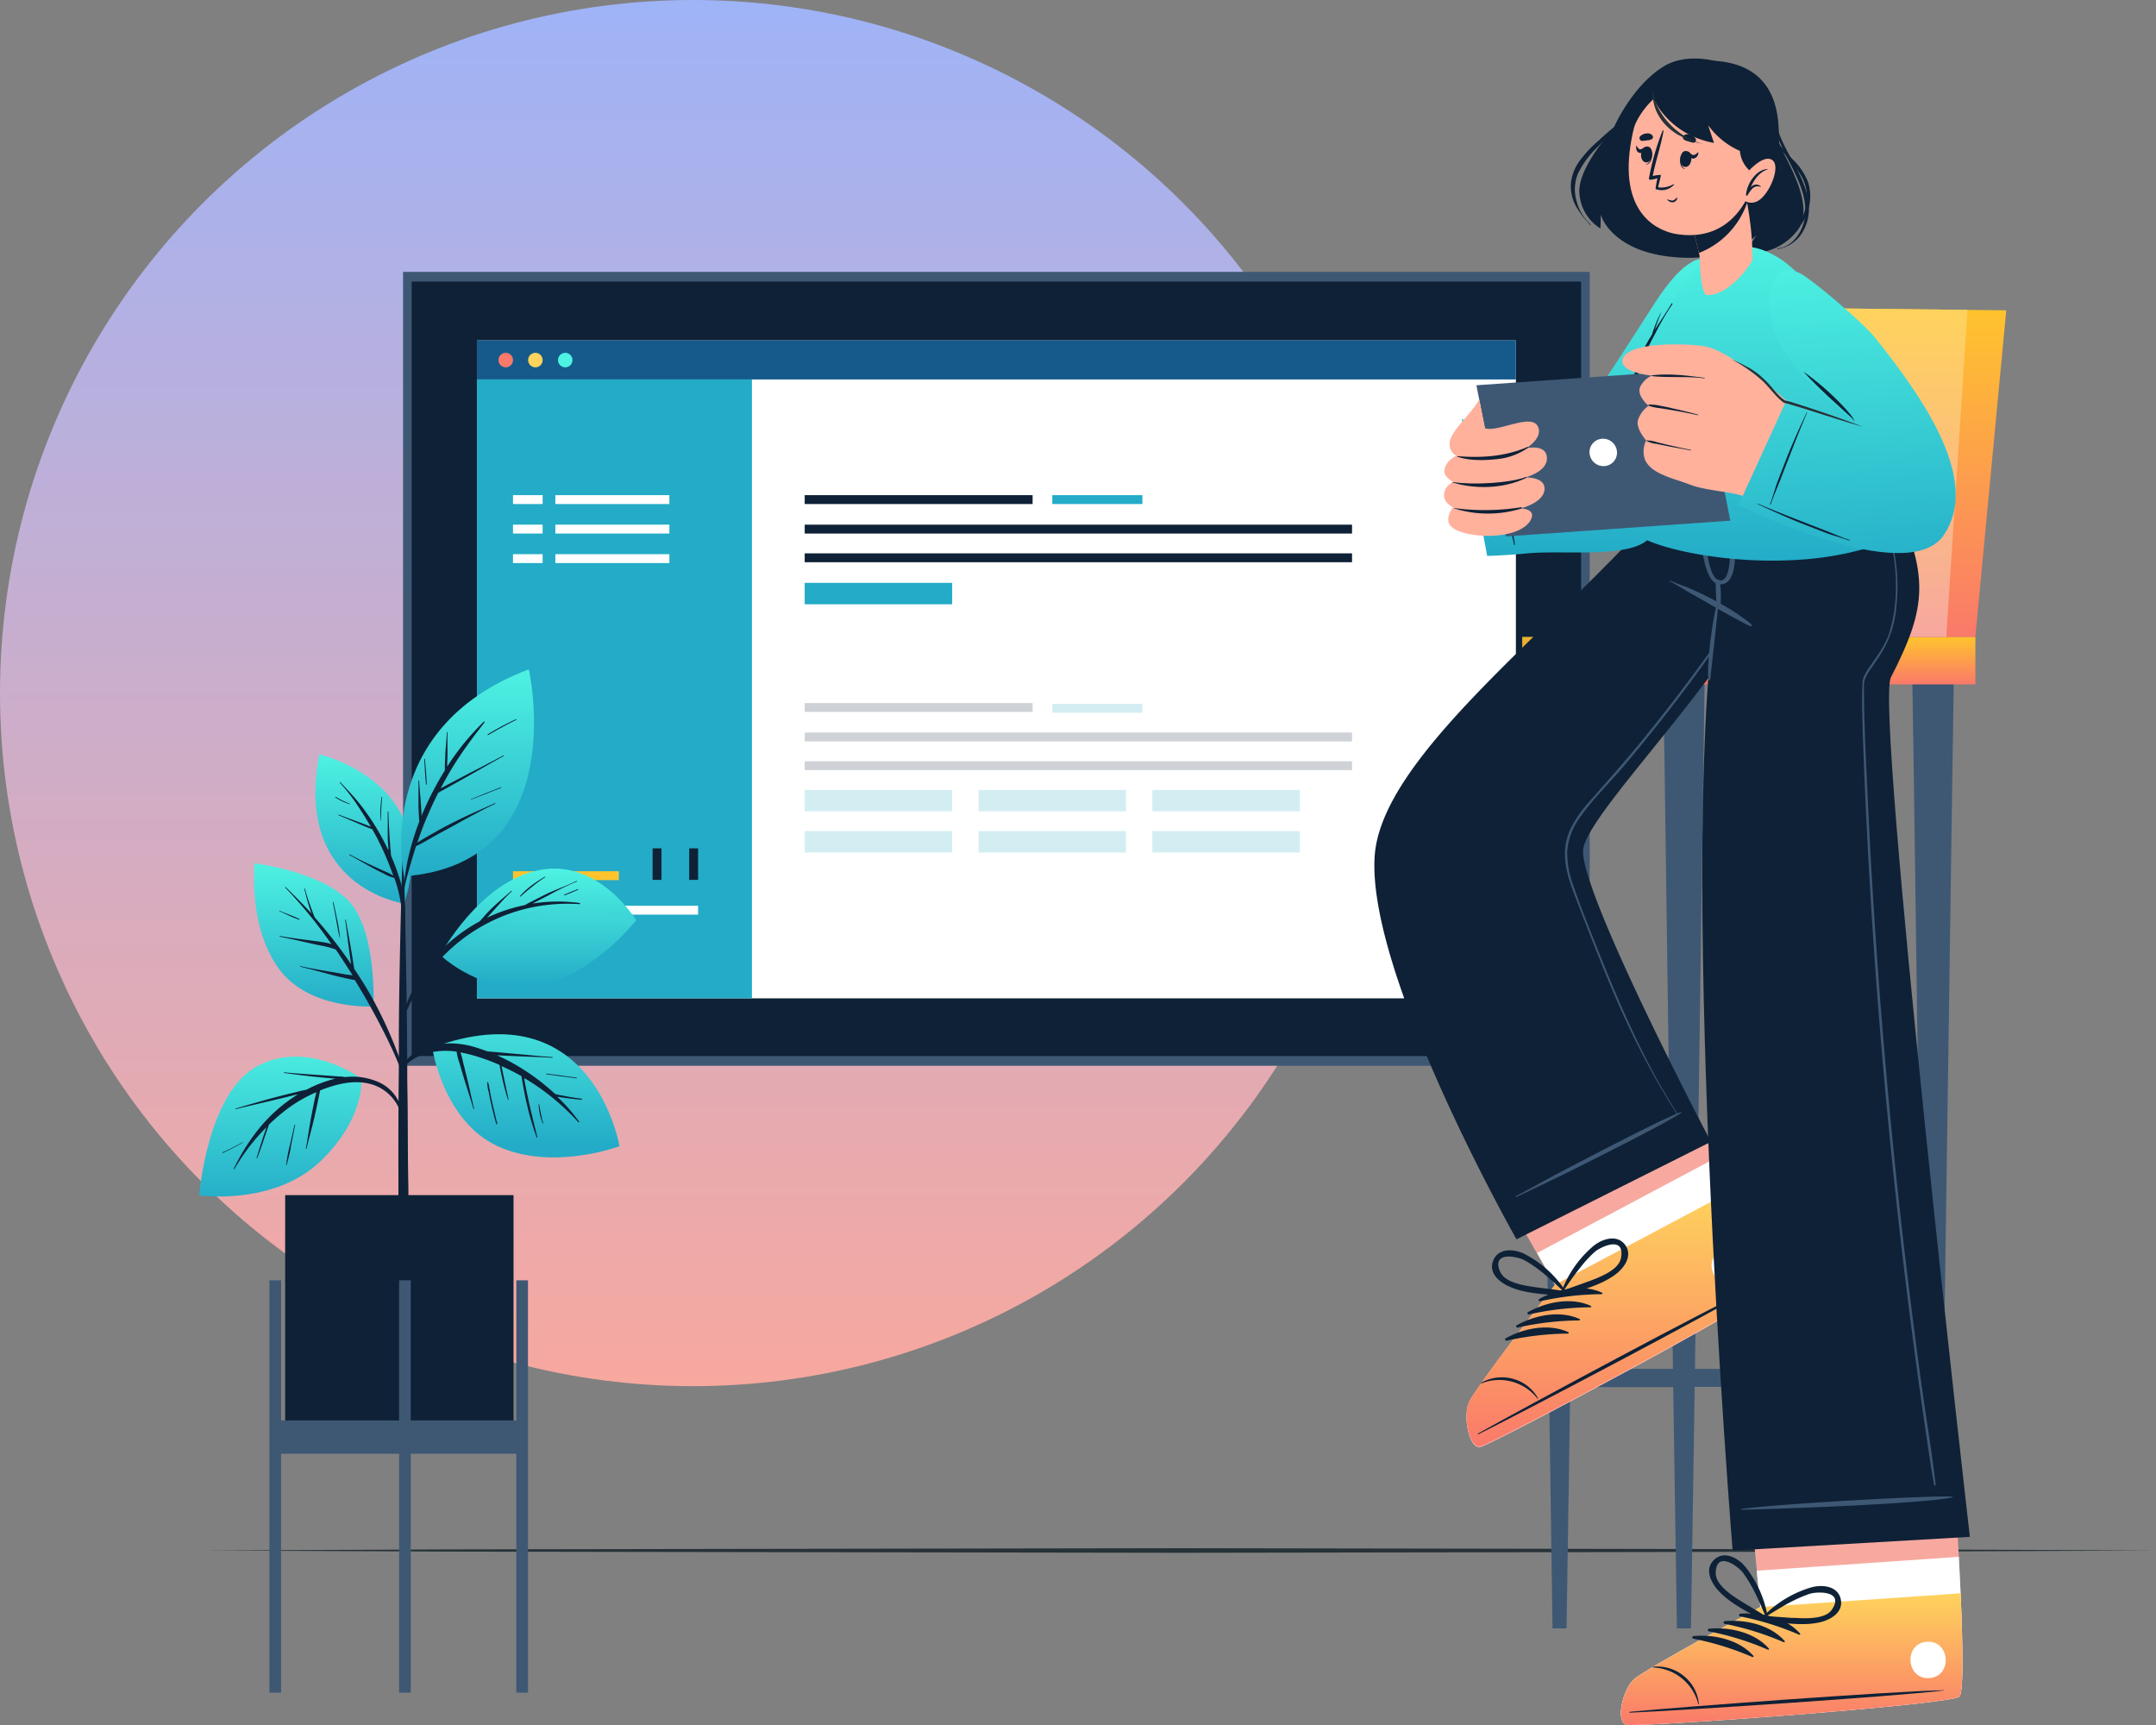 <svg xmlns="http://www.w3.org/2000/svg" xmlns:xlink="http://www.w3.org/1999/xlink" width="700" height="560" viewBox="0 0 700 560">
  <rect x="0" y="0" width="700" height="560" fill="#808080" stroke="none"/>
  <defs>
    <linearGradient id="linear-gradient" x1="0.5" x2="0.5" y2="1" gradientUnits="objectBoundingBox">
      <stop offset="0" stop-color="#9fb3f7"/>
      <stop offset="1" stop-color="#f7a89f"/>
    </linearGradient>
    <linearGradient id="linear-gradient-2" x1="0.5" x2="0.5" y2="1" gradientUnits="objectBoundingBox">
      <stop offset="0" stop-color="#ffc42d"/>
      <stop offset="1" stop-color="#fa796a"/>
    </linearGradient>
    <linearGradient id="linear-gradient-4" x1="0.5" x2="0.5" y2="1" gradientUnits="objectBoundingBox">
      <stop offset="0" stop-color="#ffd35c"/>
      <stop offset="1" stop-color="#f7a89f"/>
    </linearGradient>
    <linearGradient id="linear-gradient-5" x1="0.5" x2="0.5" y2="1" gradientUnits="objectBoundingBox">
      <stop offset="0" stop-color="#ffd35c"/>
      <stop offset="1" stop-color="#fa796a"/>
    </linearGradient>
    <linearGradient id="linear-gradient-7" x1="0.5" x2="0.5" y2="1" gradientUnits="objectBoundingBox">
      <stop offset="0" stop-color="#4ef2e2"/>
      <stop offset="1" stop-color="#23abc7"/>
    </linearGradient>
  </defs>
  <g id="Group_10248" data-name="Group 10248" transform="translate(-918 -3578.313)">
    <circle id="Ellipse_839" data-name="Ellipse 839" cx="225" cy="225" r="225" transform="translate(918 3578.313)" fill="url(#linear-gradient)"/>
    <g id="To_do_list-cuate" data-name="To do list-cuate" transform="translate(982.676 3597.313)">
      <g id="freepik--Device--inject-4" transform="translate(66.187 69.263)">
        <rect id="Rectangle_4454" data-name="Rectangle 4454" width="385.281" height="257.722" transform="translate(0)" fill="#3e5874"/>
        <rect id="Rectangle_4455" data-name="Rectangle 4455" width="379.679" height="251.437" transform="translate(2.801 3.142)" fill="#0e2136"/>
        <path id="Path_22802" data-name="Path 22802" d="M0,0H337.336V213.592H0Z" transform="translate(23.973 22.244)" fill="#fff"/>
        <rect id="Rectangle_4458" data-name="Rectangle 4458" width="337.336" height="12.677" transform="translate(23.973 22.244)" fill="#165a8c"/>
        <path id="Path_21406" data-name="Path 21406" d="M182.379,74.124a2.352,2.352,0,1,1-.689-1.675A2.364,2.364,0,0,1,182.379,74.124Z" transform="translate(-146.686 -45.479)" fill="#fa796a"/>
        <path id="Path_21407" data-name="Path 21407" d="M189.989,74.124a2.352,2.352,0,1,1-.689-1.675A2.364,2.364,0,0,1,189.989,74.124Z" transform="translate(-144.675 -45.479)" fill="#ffd35c"/>
        <path id="Path_21408" data-name="Path 21408" d="M197.658,74.124a2.351,2.351,0,1,1-.689-1.675,2.364,2.364,0,0,1,.689,1.675Z" transform="translate(-142.647 -45.479)" fill="#4ef2e2"/>
        <rect id="Rectangle_4459" data-name="Rectangle 4459" width="9.493" height="2.884" transform="translate(45.526 66.98)" fill="#fff"/>
        <rect id="Rectangle_4460" data-name="Rectangle 4460" width="210.383" height="2.884" transform="translate(66.215 66.98)" fill="#fff"/>
        <rect id="Rectangle_4462" data-name="Rectangle 4462" width="9.493" height="2.884" transform="translate(45.526 80.621)" fill="#fff"/>
        <rect id="Rectangle_4466" data-name="Rectangle 4466" width="47.879" height="6.951" transform="translate(130.403 100.958)" fill="#23abc7"/>
        <rect id="Rectangle_4579" data-name="Rectangle 4579" width="47.879" height="6.951" transform="translate(130.403 168.179)" fill="#23abc7" opacity="0.2"/>
        <rect id="Rectangle_4584" data-name="Rectangle 4584" width="47.879" height="6.951" transform="translate(130.403 181.56)" fill="#23abc7" opacity="0.2"/>
        <rect id="Rectangle_4580" data-name="Rectangle 4580" width="47.879" height="6.951" transform="translate(186.844 168.179)" fill="#23abc7" opacity="0.2"/>
        <rect id="Rectangle_4583" data-name="Rectangle 4583" width="47.879" height="6.951" transform="translate(186.844 181.56)" fill="#23abc7" opacity="0.2"/>
        <rect id="Rectangle_4581" data-name="Rectangle 4581" width="47.879" height="6.951" transform="translate(243.285 168.179)" fill="#23abc7" opacity="0.2"/>
        <rect id="Rectangle_4582" data-name="Rectangle 4582" width="47.879" height="6.951" transform="translate(243.285 181.56)" fill="#23abc7" opacity="0.2"/>
        <rect id="Rectangle_4467" data-name="Rectangle 4467" width="73.995" height="2.884" transform="translate(130.403 72.481)" fill="#0e2136"/>
        <rect id="Rectangle_4585" data-name="Rectangle 4585" width="29.261" height="2.884" transform="translate(210.783 72.481)" fill="#23abc7"/>
        <rect id="Rectangle_4586" data-name="Rectangle 4586" width="29.261" height="2.884" transform="translate(210.783 140.238)" fill="#23abc7" opacity="0.2"/>
        <rect id="Rectangle_4578" data-name="Rectangle 4578" width="73.995" height="2.884" transform="translate(130.403 139.97)" fill="#0e2136" opacity="0.2"/>
        <rect id="Rectangle_4574" data-name="Rectangle 4574" width="177.706" height="2.884" transform="translate(130.403 82.063)" fill="#0e2136"/>
        <rect id="Rectangle_4577" data-name="Rectangle 4577" width="177.706" height="2.884" transform="translate(130.403 149.551)" fill="#0e2136" opacity="0.2"/>
        <rect id="Rectangle_4575" data-name="Rectangle 4575" width="177.706" height="2.884" transform="translate(130.403 91.376)" fill="#0e2136"/>
        <rect id="Rectangle_4576" data-name="Rectangle 4576" width="177.706" height="2.884" transform="translate(130.403 158.865)" fill="#0e2136" opacity="0.2"/>
        <rect id="Rectangle_4470" data-name="Rectangle 4470" width="9.493" height="2.884" transform="translate(45.526 94.269)" fill="#fff"/>
        <rect id="Rectangle_4472" data-name="Rectangle 4472" width="56.091" height="2.884" transform="translate(66.215 107.91)" fill="#fff"/>
        <rect id="Rectangle_4478" data-name="Rectangle 4478" width="9.493" height="2.884" transform="translate(45.526 121.55)" fill="#fff"/>
        <rect id="Rectangle_4479" data-name="Rectangle 4479" width="9.493" height="2.884" transform="translate(45.526 135.199)" fill="#fff"/>
        <rect id="Rectangle_4481" data-name="Rectangle 4481" width="9.493" height="2.884" transform="translate(45.526 162.488)" fill="#fff"/>
        <rect id="Rectangle_4482" data-name="Rectangle 4482" width="9.493" height="2.884" transform="translate(45.526 174.873)" fill="#fff"/>
        <path id="Path_21409" data-name="Path 21409" d="M201.9,105.158a.524.524,0,0,1-.366.9.557.557,0,0,1-.382-.15l-2.352-2.377-.042-.05a.216.216,0,0,1,0-.066v-.05h0v-.108h0V103.2h0v-.067h0a.624.624,0,0,1,0-.075h0a.158.158,0,0,1,.05-.058l2.352-2.377a.54.54,0,0,1,.748,0,.524.524,0,0,1,0,.748l-1.978,1.995Z" transform="translate(-152.618 -51.81)" fill="#ffc727"/>
        <path id="Path_21410" data-name="Path 21410" d="M205.09,105.384l2.045-4.871a.457.457,0,0,1,.607-.241.449.449,0,0,1,.241.59l-2.053,4.879a.457.457,0,0,1-.424.274.4.4,0,0,1-.166,0,.449.449,0,0,1-.249-.632Z" transform="translate(-153.678 -51.77)" fill="#ffc727"/>
        <path id="Path_21411" data-name="Path 21411" d="M212.763,103.412h0l-.058.066-2.361,2.377a.54.54,0,0,1-.748,0,.524.524,0,0,1,0-.748l1.97-1.995-1.978-1.995a.524.524,0,0,1,0-.748.54.54,0,0,1,.748,0l2.352,2.377.058.058h0a.736.736,0,0,1,.042.075h0a.383.383,0,0,0,0,.075h0v.058h0v.066h0c0,.025,0,.05,0,.075h0Z" transform="translate(-154.42 -51.768)" fill="#ffc727"/>
        <rect id="Rectangle_4564" data-name="Rectangle 4564" width="89.293" height="200.915" transform="translate(23.973 34.92)" fill="#23abc7"/>
        <rect id="Rectangle_4475" data-name="Rectangle 4475" width="37.023" height="2.884" transform="translate(49.449 72.481)" fill="#fff"/>
        <rect id="Rectangle_4568" data-name="Rectangle 4568" width="9.622" height="2.884" transform="translate(35.692 72.481)" fill="#fff"/>
        <rect id="Rectangle_4565" data-name="Rectangle 4565" width="37.023" height="2.884" transform="translate(49.449 82.059)" fill="#fff"/>
        <rect id="Rectangle_4569" data-name="Rectangle 4569" width="9.622" height="2.884" transform="translate(35.692 82.059)" fill="#fff"/>
        <rect id="Rectangle_4566" data-name="Rectangle 4566" width="37.023" height="2.884" transform="translate(49.449 91.645)" fill="#fff"/>
        <rect id="Rectangle_4570" data-name="Rectangle 4570" width="9.622" height="2.884" transform="translate(35.692 91.645)" fill="#fff"/>
        <rect id="Rectangle_4567" data-name="Rectangle 4567" width="58.498" height="2.884" transform="translate(37.289 205.778)" fill="#fff"/>
        <rect id="Rectangle_4571" data-name="Rectangle 4571" width="10.229" height="2.884" transform="translate(92.902 197.375) rotate(-90)" fill="#0e2136"/>
        <rect id="Rectangle_4572" data-name="Rectangle 4572" width="10.229" height="2.884" transform="translate(81.02 197.375) rotate(-90)" fill="#0e2136"/>
        <rect id="Rectangle_4573" data-name="Rectangle 4573" width="34.368" height="2.884" transform="translate(35.692 194.573)" fill="#ffc42d"/>
      </g>
      <g id="freepik--Floor--inject-2" transform="translate(2.065 483.603)">
        <path id="Path_19810" data-name="Path 19810" d="M36.71,410.153l79.154-.356,79.154-.134,158.322-.253,158.307.253,79.169.134,79.154.356-79.154.356-79.169.134L353.34,410.9l-158.322-.253-79.154-.134Z" transform="translate(-36.71 -409.41)" fill="#263238"/>
      </g>
      <g id="freepik--Chair--inject-2" transform="translate(429.551 80.584)">
        <rect id="Rectangle_4192" data-name="Rectangle 4192" width="80.889" height="5.941" transform="translate(52.505 344.796)" fill="#c7c7c7"/>
        <path id="Path_19932" data-name="Path 19932" d="M369.046,219.05l-.416,28.146-2.748,196.37-.089,5.941-1.2,78.319h-4.575l-1.2-78.319-.089-5.941L356.006,247.2l-.446-28.146Z" transform="translate(-309.798 -98.771)" fill="#3e5874"/>
        <path id="Path_19934" data-name="Path 19934" d="M423.511,219.05l-.431,28.146-4.025,280.631h-4.59l-1.2-78.319-.089-5.941L410.456,247.2l-.446-28.146Z" transform="translate(-283.374 -98.771)" fill="#3e5874"/>
        <rect id="Rectangle_4193" data-name="Rectangle 4193" width="79.404" height="5.941" transform="translate(12.12 344.796)" fill="#3e5874"/>
        <path id="Path_19936" data-name="Path 19936" d="M341.842,219.05l-.431,28.146-2.733,196.37-.089,5.941-1.2,78.319h-4.56L328.786,247.2l-.416-28.146Z" transform="translate(-322.993 -98.771)" fill="#3e5874"/>
        <path id="Path_19937" data-name="Path 19937" d="M328.37,219.05h13.472l-.431,28.146H328.786Z" transform="translate(-322.993 -98.771)" fill="#a6a6a6"/>
        <path id="Path_19938" data-name="Path 19938" d="M395.306,219.05l-.416,28.146-2.748,196.37-.089,5.941-1.2,78.319h-4.575l-1.2-78.319-.089-5.941L382.266,247.2l-.446-28.146Z" transform="translate(-297.054 -98.771)" fill="#c7c7c7"/>
        <path id="Path_19939" data-name="Path 19939" d="M381.82,219.05h13.486l-.416,28.146H382.266Z" transform="translate(-297.054 -98.771)" fill="#a6a6a6"/>
        <rect id="Rectangle_4194" data-name="Rectangle 4194" width="147.133" height="15.417" transform="translate(0 107.179)" fill="url(#linear-gradient-2)"/>
        <rect id="Rectangle_4195" data-name="Rectangle 4195" width="116.417" height="15.417" transform="translate(0.015 107.179)" fill="#263238" opacity="0.1"/>
        <path id="Path_19940" data-name="Path 19940" d="M464.56,139.229l-10.041,106.02H369.471l-.862-13.026L360.5,138.07l91.464,1.025Z" transform="translate(-307.401 -138.07)" fill="url(#linear-gradient-2)"/>
        <path id="Path_19941" data-name="Path 19941" d="M451.964,139.095l-6.892,106.154h-75.6l-.862-13.026L360.5,138.07Z" transform="translate(-307.401 -138.07)" fill="url(#linear-gradient-4)"/>
      </g>
      <g id="freepik--Character--inject-2" transform="translate(381.548)">
        <path id="Path_19942" data-name="Path 19942" d="M318.273,432.439c3.684-.624,92.8-48.272,95.059-52.238.862-1.485-5.317-14.853-13.249-30.85-1.723-3.446-3.505-7-5.347-10.59-11.882-23.349-25.072-47.841-25.072-47.841L310,322.631,336.735,369.6l5.852,10.323s-25.948,33.508-27.953,38.113S314.6,433.062,318.273,432.439Z" transform="translate(-283.905 18.354)" fill="#f7a9a0"/>
        <path id="Path_19943" data-name="Path 19943" d="M317.02,416.807c3.684-.624,92.8-48.272,95.059-52.238,1.04-1.842-8.3-21.21-18.6-41.44l-58,30.835,5.852,10.323S315.386,397.8,313.381,402.4,313.351,417.431,317.02,416.807Z" transform="translate(-282.651 33.81)" fill="#fff"/>
        <path id="Path_19944" data-name="Path 19944" d="M317.036,413.347c3.684-.624,92.8-48.272,95.059-52.238.861-1.485-5.317-14.853-13.249-30.85l-57.555,30.567s-25.948,33.508-27.953,38.113S313.367,413.971,317.036,413.347Z" transform="translate(-282.667 37.236)" fill="url(#linear-gradient-5)"/>
        <path id="Path_19951" data-name="Path 19951" d="M369.208,343.239c6.714-3.565,12.269,6.877,5.54,10.4S362.479,346.774,369.208,343.239Z" transform="translate(-256.653 43.716)" fill="#fff"/>
        <g id="Group_10166" data-name="Group 10166" transform="translate(33.551 383.063)">
          <path id="Path_19945" data-name="Path 19945" d="M315.213,398.957c14.749-8.347,74.992-40.667,90.2-47.8.119,0,.163,0,0,.089-14.422,8.6-74.933,40.415-90.113,47.96C314.991,399.358,314.9,399.135,315.213,398.957Z" transform="translate(-315.019 -335.682)" fill="#0e2136"/>
          <path id="Path_19946" data-name="Path 19946" d="M315.787,372.862a13.591,13.591,0,0,1,10.887-1.129,13.1,13.1,0,0,1,7.6,6.194c0,.089-.119.178-.178.089a15.714,15.714,0,0,0-18.21-4.961C315.772,373.1,315.668,372.936,315.787,372.862Z" transform="translate(-314.671 -326.015)" fill="#0e2136"/>
          <path id="Path_19947" data-name="Path 19947" d="M328.621,355.06c5.941-3.283,13.991-4.872,20.319-1.975.253.119.089.46-.134.475a94.563,94.563,0,0,0-19.9,2.287.418.418,0,0,1-.282-.787Z" transform="translate(-308.552 -335.483)" fill="#0e2136"/>
          <path id="Path_19948" data-name="Path 19948" d="M326.161,357.942c5.941-3.283,13.991-4.887,20.319-1.975.253.1.089.46-.134.46a93.571,93.571,0,0,0-19.9,2.3.418.418,0,1,1-.282-.787Z" transform="translate(-309.747 -334.088)" fill="#0e2136"/>
          <path id="Path_19949" data-name="Path 19949" d="M323.7,360.81c5.941-3.282,13.991-4.872,20.319-1.975.253.119.089.46-.134.46a93.572,93.572,0,0,0-19.9,2.3.418.418,0,1,1-.282-.787Z" transform="translate(-310.94 -332.693)" fill="#0e2136"/>
          <path id="Path_19950" data-name="Path 19950" d="M321.223,363.68c5.941-3.282,13.991-4.872,20.319-1.975.253.119.089.46-.134.475a93.574,93.574,0,0,0-19.9,2.3.431.431,0,0,1-.282-.8Z" transform="translate(-312.117 -331.3)" fill="#0e2136"/>
          <path id="Path_19952" data-name="Path 19952" d="M323.738,355.084c5.451,2.436,11.763,2.421,17.6,3.089a.817.817,0,0,0,.817-1.054.16.16,0,0,0,.089-.267,35.469,35.469,0,0,0-13.605-12.387c-3.253-1.6-8.377-2.02-10.07,2.109S320.56,353.658,323.738,355.084Zm-2.971-4.812c-2.881-6.817,5.659-4.961,8.006-3.684a37.918,37.918,0,0,1,4.352,2.867c2.9,2.139,5.436,4.649,8.11,7.055-2.852-.505-5.718-.758-8.57-1.159-3.372-.475-10.278-1.322-11.853-5.08Z" transform="translate(-313.504 -339.487)" fill="#0e2136"/>
          <path id="Path_19953" data-name="Path 19953" d="M354.107,342.924c-2.555-3.654-7.427-2.109-10.293.178a35.646,35.646,0,0,0-10.531,15.091.178.178,0,0,0,.149.238.847.847,0,0,0,1.04.861c5.54-1.946,11.7-3.342,16.472-6.921C353.736,350.276,356.513,346.384,354.107,342.924Zm-11.882,11.7c-2.7,1.025-5.436,1.9-8.11,2.971a101.519,101.519,0,0,1,6.357-8.674,39,39,0,0,1,3.594-3.758c2.02-1.768,9.937-5.466,8.63,1.827-.668,4.07-7.219,6.416-10.427,7.634Z" transform="translate(-306.161 -340.74)" fill="#0e2136"/>
        </g>
        <path id="Path_19954" data-name="Path 19954" d="M360.189,292.105C361.6,309.5,401.7,385.679,401.7,385.679L338.578,417.33S289.9,331.525,292.534,292.908c2.243-32.766,58.966-74.057,93.856-114.368h47.024c-14.853,45.7-69.274,96.158-73.076,111.56a6.877,6.877,0,0,0-.089,2.139Z" transform="translate(-292.431 -34.003)" fill="#0e2136"/>
        <path id="Path_19955" data-name="Path 19955" d="M323.459,339.691c10.4-5.54,7.293-4.085,17.69-9.506,5.095-2.659,30.642-16.041,35.8-17.734a.119.119,0,0,1,.1.208c-4.456,3.179-30.226,16.026-35.35,18.581-10.5,5.228-7.545,3.624-18.091,8.734a.163.163,0,1,1-.149-.282Z" transform="translate(-277.431 29.597)" fill="#3e5874"/>
        <path id="Path_19956" data-name="Path 19956" d="M407.608,183.335a558.313,558.313,0,0,1-50.5,71.858c-4.575,5.5-9.3,10.843-14.036,16.2-4.01,4.456-8.065,9.55-8.823,15.759-.861,6.921,2.154,13.65,4.575,19.947,2.674,6.951,5.377,13.887,8.2,20.794,3.06,7.426,6.253,14.853,9.818,22q2.718,5.525,5.7,10.917,1.485,2.688,3.075,5.347c.52.891,4.2,6.966,4.738,7.857.178.282.624.624.178-.119-1.01-1.664-5.124-8.555-6.075-10.249-3.743-6.684-7.085-13.561-10.249-20.542s-6.179-14.229-9.045-21.433-5.793-14.274-8.243-21.477a30.627,30.627,0,0,1-2.079-11.57,20.8,20.8,0,0,1,3.906-10.575c4.04-5.941,9.446-11.11,14.11-16.591q14.482-17.066,27.522-35.291a487.216,487.216,0,0,0,27.448-42.687C407.86,183.32,407.682,183.231,407.608,183.335Z" transform="translate(-272.21 -31.373)" fill="#3e5874"/>
        <path id="Path_19957" data-name="Path 19957" d="M348.115,483.436c3.609.921,104.4-6.4,108.07-9.1,1.4-1.025,1.188-15.759.431-33.568q-.245-5.77-.579-11.882c-1.381-26.171-3.461-53.9-3.461-53.9l-67.432,4.708,5.317,53.768,1.159,11.808s-37.34,20.052-41.039,23.468S344.506,482.456,348.115,483.436Z" transform="translate(-266.276 57.485)" fill="#f7a9a0"/>
        <path id="Path_19958" data-name="Path 19958" d="M348.12,465.815c3.609.921,104.4-6.4,108.07-9.1,1.693-1.248,1.04-22.755-.149-45.42l-65.635,4.515,1.159,11.808s-37.34,20.051-41.039,23.468S344.511,464.835,348.12,465.815Z" transform="translate(-266.282 75.106)" fill="#fff"/>
        <path id="Path_19959" data-name="Path 19959" d="M348.115,461.942c3.609.921,104.4-6.4,108.07-9.1,1.4-1.025,1.188-15.759.431-33.568l-65,4.456s-37.34,20.051-41.039,23.468S344.506,460.962,348.115,461.942Z" transform="translate(-266.276 78.978)" fill="url(#linear-gradient-5)"/>
        <path id="Path_19966" data-name="Path 19966" d="M414.935,429.866c7.59-.535,8.422,11.258.817,11.793S407.331,430.386,414.935,429.866Z" transform="translate(-235.558 84.112)" fill="#fff"/>
        <g id="Group_10167" data-name="Group 10167" transform="translate(82.737 485.929)">
          <path id="Path_19960" data-name="Path 19960" d="M348.395,447.461c16.858-1.634,85.048-6.669,101.847-7.011.134,0,.134.089,0,.1-16.68,1.99-84.9,6.476-101.832,7.189C348.053,447.758,348.038,447.49,348.395,447.461Z" transform="translate(-348.135 -396.673)" fill="#0e2136"/>
          <path id="Path_19961" data-name="Path 19961" d="M353.407,435.342a13.59,13.59,0,0,1,10.4,3.387,13.16,13.16,0,0,1,4.456,8.748c0,.1-.178.119-.193,0a15.759,15.759,0,0,0-14.63-11.882.127.127,0,1,1-.03-.253Z" transform="translate(-345.631 -399.184)" fill="#0e2136"/>
          <path id="Path_19962" data-name="Path 19962" d="M372.654,423.764c6.758-.579,14.764,1.233,19.309,6.461.178.193-.1.446-.312.356a93.294,93.294,0,0,0-19.116-5.941.442.442,0,0,1,.119-.876Z" transform="translate(-336.48 -404.82)" fill="#0e2136"/>
          <path id="Path_19963" data-name="Path 19963" d="M369.223,425.384c6.758-.579,14.779,1.233,19.383,6.461.178.208-.119.46-.327.371a94.423,94.423,0,0,0-19.1-5.941.446.446,0,1,1,.045-.891Z" transform="translate(-338.128 -404.034)" fill="#0e2136"/>
          <path id="Path_19964" data-name="Path 19964" d="M365.824,427.034c6.758-.579,14.764,1.233,19.309,6.461.178.193-.1.446-.312.356a93.288,93.288,0,0,0-19.116-5.941.442.442,0,0,1,.119-.876Z" transform="translate(-339.794 -403.234)" fill="#0e2136"/>
          <path id="Path_19965" data-name="Path 19965" d="M362.393,428.645c6.758-.594,14.779,1.233,19.383,6.446.178.208-.119.46-.327.371a94.256,94.256,0,0,0-19.116-5.941.439.439,0,0,1,.059-.876Z" transform="translate(-341.443 -402.454)" fill="#0e2136"/>
          <path id="Path_19967" data-name="Path 19967" d="M368.466,422.27c4,4.456,9.773,7.011,14.853,10a.847.847,0,0,0,1.188-.639.178.178,0,0,0,.193-.208,35.646,35.646,0,0,0-7.426-16.843c-2.332-2.792-6.847-5.258-10.055-2.169S366.193,419.686,368.466,422.27Zm-.713-5.57c.134-7.426,7.189-2.243,8.823-.119a39.724,39.724,0,0,1,2.792,4.382c1.782,3.134,3.089,6.476,4.545,9.743-2.391-1.6-4.9-2.971-7.426-4.53C373.62,424.379,367.678,420.785,367.753,416.7Z" transform="translate(-339.658 -410.976)" fill="#0e2136"/>
          <path id="Path_19968" data-name="Path 19968" d="M402.676,422.1c-.861-4.456-5.941-4.961-9.476-4.025a35.751,35.751,0,0,0-15.759,9.506.178.178,0,0,0,0,.282.832.832,0,0,0,.594,1.2c5.852.475,12.046,1.708,17.824.386C399.349,428.669,403.478,426.248,402.676,422.1ZM387.1,428.045c-2.881-.178-5.733-.475-8.63-.535,3.089-1.842,6.075-3.817,9.328-5.347a40.946,40.946,0,0,1,4.812-1.975c2.57-.787,11.3-.965,7.144,5.169-2.287,3.327-9.209,2.822-12.655,2.629Z" transform="translate(-333.959 -407.72)" fill="#0e2136"/>
        </g>
        <path id="Path_19969" data-name="Path 19969" d="M373.958,522.236l77.027-4.456S420.135,248.943,425.334,238.8c11.778-23.007,12.848-33.033-.119-60.288H366.561s3.312,28.7,3.089,29.929C355.035,289.268,373.958,522.236,373.958,522.236Z" transform="translate(-257.645 -37.861)" fill="#0e2136"/>
        <path id="Path_19970" data-name="Path 19970" d="M372.8,402.108c15.284-1.857,63.184-4.456,68.323-3.936a.119.119,0,1,1,0,.238c-5.005,1.188-30.2,2.971-68.323,4.01a.163.163,0,0,1,0-.312Z" transform="translate(-253.485 68.707)" fill="#3e5874"/>
        <path id="Path_19971" data-name="Path 19971" d="M364.683,180.959c.936,7.516,1.233,20.423,5.614,20.423s2.882-15.729,2.837-19.309c0-3.283,1.1-2.971,1.485.98.817,10.5.98,19.784-4.634,19.606s-6.313-16.472-6.342-20.2C363.539,180.484,364.386,178.6,364.683,180.959Z" transform="translate(-257.876 -31.956)" fill="#3e5874"/>
        <path id="Path_19972" data-name="Path 19972" d="M368.4,194.873a33,33,0,0,1,.208,7.976c-.074.208-.921.089-1.01-.089-.579-1.069-.4-6.253-.609-7.634a.717.717,0,0,1,1.411-.252Z" transform="translate(-256.251 -25.18)" fill="#3e5874"/>
        <path id="Path_19973" data-name="Path 19973" d="M367.79,201.409c-1.485,6.7-2.881,19.413-2.273,22.725a.276.276,0,0,0,.55,0c.431-3.565,2.287-20.794,2.48-22.517S368.206,199.538,367.79,201.409Z" transform="translate(-257.033 -22.522)" fill="#3e5874"/>
        <path id="Path_19974" data-name="Path 19974" d="M383.572,208.8a24.983,24.983,0,0,0-2.9-2.228c-1.01-.728-2.02-1.485-3.075-2.094-2.124-1.366-4.337-2.6-6.565-3.8s-4.456-2.213-6.684-3.223-4.872-1.842-7.233-2.9c-.148,0-.253.134-.119.208,2.258,1.114,4.352,2.54,6.55,3.773s4.456,2.51,6.595,3.743,4.293,2.466,6.461,3.654c1.129.624,2.272,1.233,3.416,1.827a27.43,27.43,0,0,0,3.238,1.619C383.587,209.5,383.765,209.027,383.572,208.8Z" transform="translate(-261.126 -25.078)" fill="#3e5874"/>
        <path id="Path_19975" data-name="Path 19975" d="M418.418,467.643q-2.2-15.952-4.159-31.934-3.921-31.949-6.847-64.031t-4.887-64.194q-.98-16.086-1.723-32.157c-.49-10.635-1.218-24.849-1.144-35.5,0-5.406,9.342-10.011,10.56-25.844a59.919,59.919,0,0,0-3.327-26.616,55.048,55.048,0,0,0-2.659-6.06c-.074-.134-.267,0-.193.119a58.788,58.788,0,0,1,5.941,27.849,47.633,47.633,0,0,1-2.287,14.259c-2.272,6.446-8.318,11.882-8.5,15.284-.253,5.05-.134,9.417,0,14.467s.371,10.5.579,15.759q.683,16.086,1.574,32.142,1.827,31.978,4.634,63.868t6.624,63.868q3.8,31.815,8.615,63.5c.371,2.436.772,4.842,1.248,7.248,0,.253.49.178.46-.089C421.715,488.853,419.874,478.263,418.418,467.643Z" transform="translate(-240.689 -36.53)" fill="#3e5874"/>
        <path id="Path_19976" data-name="Path 19976" d="M364.467,81.521C353.877,88.175,348.2,101.78,348.2,101.78s-11.526,12.417-10.947,20.675a14.482,14.482,0,0,0,6.832,11.57l.149-4.456s1.485,6.134,10.4,10.4,21.73,4.218,28.859,2.421a25.25,25.25,0,0,0,11.258-6.149l-3.8,5.689a18.923,18.923,0,0,0,16.62-6.669c7.516-8.392-4.768-25.666-5.406-28.919s2.584-25.25-21.032-26.735C381.073,79.679,371.76,76.931,364.467,81.521Z" transform="translate(-270.687 -78.856)" fill="#0e2136"/>
        <path id="Path_19977" data-name="Path 19977" d="M341.832,126.065a14.957,14.957,0,0,1-4.6-7.679,13.368,13.368,0,0,1,.49-8.912,30.033,30.033,0,0,1,6.446-8.644c2.555-2.7,5.317-5.213,7.828-7.961.134-.149-.089-.356-.253-.238a83.023,83.023,0,0,0-7.323,6.179,38.618,38.618,0,0,0-6.208,6.639,14.69,14.69,0,0,0-2.837,7.738,14.125,14.125,0,0,0,1.485,6.639,30.581,30.581,0,0,0,4.8,6.342C341.773,126.348,341.951,126.155,341.832,126.065Z" transform="translate(-271.594 -72.188)" fill="#0e2136"/>
        <path id="Path_19978" data-name="Path 19978" d="M392.142,122.287c-.936-8.585-6.966-15.269-9.758-23.2-1.485-4.292-2.406-8.912-4.738-12.833,0-.1-.253,0-.193.1,1.857,3.52,2.525,7.426,3.594,11.169a58.423,58.423,0,0,0,4.649,10.917c3.3,6.446,7.263,14.066,4.456,21.4-1.263,3.386-4.2,6.8-8.035,7.085-.149,0-.119.253,0,.223a11.452,11.452,0,0,0,7.679-4.872,14.616,14.616,0,0,0,2.347-10Z" transform="translate(-251.175 -75.287)" fill="#0e2136"/>
        <path id="Path_19979" data-name="Path 19979" d="M391.851,120.212a15.224,15.224,0,0,0,0-9.1,21.3,21.3,0,0,0-5.154-7.545c-2.421-2.54-5.02-5.005-6.149-8.422,0-.149-.253,0-.208.089,1.753,5.6,6.684,9.149,9.446,14.14,3.149,5.718,1.589,12.67-2.555,17.467a24.716,24.716,0,0,1-9.461,6.565c-.074,0,0,.119,0,.089C383.935,131.174,389.906,126.807,391.851,120.212Z" transform="translate(-251.032 -70.984)" fill="#0e2136"/>
        <path id="Path_19982" data-name="Path 19982" d="M313.07,174.512l8.258,44.559s5.6-.119,13.1-.832c10.932-1.025,30.3,1.34,37.888-3.546,15.551-10,23.2-61.834,24.495-71.31,1.485-11.244,0-18.67-3.7-20.378a5.807,5.807,0,0,0-5.228.639c-2.867,1.485-6.327,4.946-10.234,10.516-4.085,5.822-26.735,42.6-34.726,50.5C338.424,189.026,313.07,174.512,313.07,174.512Z" transform="translate(-284.706 -57.601)" fill="url(#linear-gradient-7)"/>
        <path id="Path_19983" data-name="Path 19983" d="M326.548,206.438c-1.025-6.61-6.194-33.538-7.709-39.286-.1-.4-.386-.431-.327,0,2.584,19.9,6.431,32.884,7.768,39.316a.134.134,0,1,0,.267-.03Z" transform="translate(-280.923 -48.654)" fill="#0e2136"/>
        <path id="Path_19985" data-name="Path 19985" d="M438.662,212.408a74.157,74.157,0,0,1-8.763,3.832l-1.485.49a100.912,100.912,0,0,1-25.814,4.916c-26.23,1.753-50.5-5.02-52.416-8.526L354.4,186.95l.223-1.485.564-3.55s-5.941-8.6-5.808-18.135a13.768,13.768,0,0,1,.475-3.045c.089-.446.223-.891.371-1.381,2.317-7.6,9.075-18.685,14.749-26.319a60.442,60.442,0,0,1,6.09-7.248c6.313-5.941,12.981-6.981,19.4-4.842h0a28.221,28.221,0,0,1,8.11,4.456,59.813,59.813,0,0,1,14.645,17.526c4.307,7.426,8.7,18.195,12.61,29.037.149.386.267.757.4,1.144C433.329,192.817,438.662,212.408,438.662,212.408Z" transform="translate(-264.794 -58.927)" fill="url(#linear-gradient-7)"/>
        <path id="Path_19986" data-name="Path 19986" d="M361.5,132.408c-1.753,2.971-3.684,5.733-5.51,8.6.743-2.035,1.485-4.07,2.272-6.075h0a41.113,41.113,0,0,0-3.134,7.575,55.964,55.964,0,0,0-3.654,6.758A27.226,27.226,0,0,0,349,158.177a22.932,22.932,0,0,0,1.292,9.12,58.031,58.031,0,0,0,4.59,9.654c.223.416.8,0,.609-.371-2.57-5.481-5.406-11.244-5.154-17.452s3.119-11.882,5.941-17.125a82.621,82.621,0,0,1,5.5-9.4C361.792,132.408,361.585,132.274,361.5,132.408Z" transform="translate(-264.997 -52.894)" fill="#0e2136"/>
        <path id="Path_19987" data-name="Path 19987" d="M381.782,131.5c-.342,1.485-7.62,11.764-14.719,11.526-2.317-.074-2.451-12.729-2.451-12.729l-.223-.936-3.119-13.056,15.239-10.1,2.213-1.337s.609,3.639,1.337,8.154a1.5,1.5,0,0,0,.1.654,2.485,2.485,0,0,1,.119.728c.119.668.238,1.366.342,2.05s.163,1.04.223,1.589.134,1.1.223,1.649a87.825,87.825,0,0,1,.713,11.808Z" transform="translate(-259.024 -66.231)" fill="#ffb19c"/>
        <path id="Path_19988" data-name="Path 19988" d="M380.059,113.024a26.928,26.928,0,0,1-15.67,16.338l-3.119-13.056,15.239-10.1,2.213-1.337S379.331,108.509,380.059,113.024Z" transform="translate(-259.024 -66.231)" fill="#0e2136"/>
        <path id="Path_19989" data-name="Path 19989" d="M348.6,106.334c-3.535,23.275,10.011,28.027,15.031,28.785,4.56.7,20.17,2.451,26.1-20.334S385.94,82.971,375.6,80.847,352.135,83.045,348.6,106.334Z" transform="translate(-265.454 -78.122)" fill="#ffb19c"/>
        <path id="Path_19990" data-name="Path 19990" d="M351.372,97.662a11.768,11.768,0,0,0,1.619-.208,2.689,2.689,0,0,0,1.6-.52.847.847,0,0,0,0-1.025,2.05,2.05,0,0,0-1.99-.654,3.148,3.148,0,0,0-2.005.921.906.906,0,0,0,.772,1.485Z" transform="translate(-264.305 -70.921)" fill="#0e2136"/>
        <path id="Path_19991" data-name="Path 19991" d="M363.039,98.118a14.424,14.424,0,0,1-1.56-.46,2.614,2.614,0,0,1-1.485-.772.832.832,0,0,1,.089-1.025,2.08,2.08,0,0,1,2.079-.312,2.971,2.971,0,0,1,1.812,1.233.876.876,0,0,1-.936,1.337Z" transform="translate(-259.709 -70.827)" fill="#0e2136"/>
        <path id="Path_19992" data-name="Path 19992" d="M359.514,100.08s.119.089.119.163c-.223,1.589-.208,3.446,1.188,4.129v.089C359.054,104.031,359.054,101.565,359.514,100.08Z" transform="translate(-260.001 -68.556)" fill="#0e2136"/>
        <path id="Path_19993" data-name="Path 19993" d="M361.095,99.06c2.584,0,2.243,5.243-.149,5.184S358.926,98.971,361.095,99.06Z" transform="translate(-259.977 -69.051)" fill="#0e2136"/>
        <path id="Path_19994" data-name="Path 19994" d="M361.284,99.3c.431.327.847.876,1.381.965s1.144-.416,1.589-.906h.074a1.848,1.848,0,0,1-1.56,2.065c-1.069.074-1.619-.847-1.8-1.857C360.928,99.436,361.106,99.168,361.284,99.3Z" transform="translate(-259.172 -68.951)" fill="#0e2136"/>
        <path id="Path_19995" data-name="Path 19995" d="M353.765,99.27a.131.131,0,0,0-.134.134c0,1.6-.356,3.446-1.842,3.891v.089C353.587,103.236,353.973,100.8,353.765,99.27Z" transform="translate(-263.624 -68.949)" fill="#0e2136"/>
        <path id="Path_19996" data-name="Path 19996" d="M352.946,98.1c-2.57-.342-3.06,4.812-.683,5.139S355.1,98.392,352.946,98.1Z" transform="translate(-264.142 -69.527)" fill="#0e2136"/>
        <path id="Path_19997" data-name="Path 19997" d="M352.358,98.415c-.431.238-.876.7-1.366.683s-.936-.624-1.233-1.188h-.089c-.119.98.1,2.035,1.025,2.317s1.485-.52,1.9-1.485C352.655,98.608,352.536,98.326,352.358,98.415Z" transform="translate(-264.667 -69.609)" fill="#0e2136"/>
        <path id="Path_19998" data-name="Path 19998" d="M359.532,109.287c-.386.371-.787.876-1.366.921a4.456,4.456,0,0,1-1.723-.446s-.089,0,0,.089a2.139,2.139,0,0,0,2.02.906,1.678,1.678,0,0,0,1.277-1.4A.145.145,0,0,0,359.532,109.287Z" transform="translate(-261.385 -64.098)" fill="#0e2136"/>
        <path id="Path_19999" data-name="Path 19999" d="M355.218,110.065s-.52,2.362-.609,3.49c0,.1.267.178.654.238h0a5.377,5.377,0,0,0,5.347-1.6c.089-.1,0-.223-.149-.163a8.11,8.11,0,0,1-5.005,1.025c0-.327,1.025-4.025.847-4.04a10.069,10.069,0,0,0-2.614.371c.936-4.946,2.644-9.714,3.505-14.66a.163.163,0,0,0-.3-.089,80.593,80.593,0,0,0-4.456,15.625C352.366,110.956,354.758,110.288,355.218,110.065Z" transform="translate(-263.309 -71.233)" fill="#0e2136"/>
        <path id="Path_20000" data-name="Path 20000" d="M389.064,116.607a9.758,9.758,0,0,1-5.436-7.946,25.25,25.25,0,0,1-10.323-8.362c.149.49,1.292,4.01,1.916,5.778-14.972-2.837-19.576-14.318-19.576-14.318a25.977,25.977,0,0,0-6.565,9.491s-.089-9.194,4.664-15.343a14.853,14.853,0,0,1,13.694-6.075,21.165,21.165,0,0,1,20.72,6.476C397.872,96.882,389.064,116.607,389.064,116.607Z" transform="translate(-264.939 -78.667)" fill="#0e2136"/>
        <path id="Path_20001" data-name="Path 20001" d="M361.914,100.255a27.521,27.521,0,0,0,7.679,2.852h0a23.482,23.482,0,0,1-10.976-6.743,22.428,22.428,0,0,1-3.223-4.456,15.61,15.61,0,0,1-1.975-5.718.119.119,0,0,0-.238,0,18.685,18.685,0,0,0,1.173,5.941,16.443,16.443,0,0,0,3.327,4.961,18.669,18.669,0,0,0,4.233,3.223" transform="translate(-262.95 -75.355)" fill="#263238"/>
        <path id="Path_20002" data-name="Path 20002" d="M373.978,106.1s5.614-7.011,8.823-4.961-1.337,12.432-5.332,13.635a4,4,0,0,1-5.2-2.48Z" transform="translate(-253.685 -68.223)" fill="#ffb19c"/>
        <path id="Path_20003" data-name="Path 20003" d="M380.742,103v.1c-2.807.936-4.456,3.386-5.6,5.941a2.2,2.2,0,0,1,3.327-.386s0,.163-.089.149a2.436,2.436,0,0,0-2.748.668,11.887,11.887,0,0,0-1.485,2.094c-.149.238-.579,0-.46-.193h0C373.939,107.827,376.969,103.119,380.742,103Z" transform="translate(-253.008 -67.139)" fill="#0e2136"/>
        <path id="Path_22803" data-name="Path 22803" d="M79.11,49.6H6.08L0,0H73.03Z" transform="matrix(0.998, -0.07, 0.07, 0.998, 33.129, 106.068)" fill="#3e5874"/>
        <path id="Path_22804" data-name="Path 22804" d="M8.911,4.444A4.353,4.353,0,0,1,4.547,8.9,4.546,4.546,0,0,1,0,4.443,4.353,4.353,0,0,1,4.365,0,4.546,4.546,0,0,1,8.911,4.444Z" transform="matrix(0.998, -0.07, 0.07, 0.998, 69.558, 123.742)" fill="#fff"/>
        <g id="Group_10164" data-name="Group 10164" transform="matrix(0.998, -0.07, 0.07, 0.998, 20.505, 111.654)">
          <path id="Path_22096" data-name="Path 22096" d="M13.582,0C10.832,4.25,4.036,9.217,3.1,12.865a4.307,4.307,0,0,0,1.784,4.83S.945,19.059.649,22.5c-.159,1.773,2.534,3.58,2.534,3.58S.081,27.31,0,30.389c-.068,2.455,2.648,3.9,2.648,3.9s-2.443,2.557-1.7,5.08c1.5,5.114,22.4,7.887,26.65.614,1.978-3.409-3.159-3.8-3.159-3.8s7.535-1.216,8.205-5.512-6.035-4.4-6.035-4.4,7.3-1.25,7.546-5.773c.273-4.705-6.467-3.671-6.467-3.671s5.069-2.534,4.466-6.046c-.977-5.8-12.9.364-17.354-1.33Z" transform="translate(0 0)" fill="#ffb19c"/>
          <path id="Path_22097" data-name="Path 22097" d="M.057,0a.057.057,0,1,0,0,.114A36.651,36.651,0,0,0,21.764,1.671c.227-.057.227-.455,0-.432A75.191,75.191,0,0,1,.057,0Z" transform="translate(2.957 34.572)" fill="#0e2136"/>
          <path id="Path_22098" data-name="Path 22098" d="M.073.007c-.08,0-.114.114,0,.148C6.949,2.78,16.1,3.427,23.859.382c.261-.1.4-.466.08-.364C18.6,1.643,6.733,1.473.073.007Z" transform="translate(3.009 26.11)" fill="#0e2136"/>
          <path id="Path_22099" data-name="Path 22099" d="M23.106.008C15.549,2.634,7.911,2.577.081,1.395c-.1,0-.114.136,0,.17C3.763,3.19,8.832,3.418,12.8,3.27a21.047,21.047,0,0,0,10.433-3C23.322.2,23.265-.048,23.106.008Z" transform="translate(5.08 16.425)" fill="#0e2136"/>
        </g>
        <g id="Group_10165" data-name="Group 10165" transform="matrix(0.998, -0.07, 0.07, 0.998, 78.711, 72.603)">
          <g id="Group_10161" data-name="Group 10161" transform="translate(0 0)">
            <path id="Path_15055" data-name="Path 15055" d="M18.223,41.426,0,74.881S52.781,105.83,65.816,89.317,63.159,45.6,47.986,23.712C44.36,18.48,28.973,3.548,25.424,1.406c-9.64-5.842-13.012,7.621-9.32,20.076S41.148,51.465,40.194,51.226,18.223,41.426,18.223,41.426Z" transform="translate(34.272 0)" fill="url(#linear-gradient-7)"/>
            <path id="Path_15056" data-name="Path 15056" d="M13.92.063c-2.6,4.66-5.137,9.353-7.455,14.172-1.137,2.4-2.273,4.807-3.409,7.251S1.134,26.463.009,28.873a.117.117,0,1,0,.216.091C1.214,26.5,2.5,24.145,3.635,21.736s2.273-4.83,3.409-7.228C9.317,9.7,11.59,4.893,14.045.142,14.192.017,13.988-.062,13.92.063Z" transform="translate(44.578 46.458)" fill="#0e2136"/>
            <path id="Path_22805" data-name="Path 22805" d="M13.92.063c-2.6,4.66-5.137,9.353-7.455,14.172-1.137,2.4-2.273,4.807-3.409,7.251S1.134,26.463.009,28.873a.117.117,0,1,0,.216.091C1.214,26.5,2.5,24.145,3.635,21.736s2.273-4.83,3.409-7.228C9.317,9.7,11.59,4.893,14.045.142,14.192.017,13.988-.062,13.92.063Z" transform="translate(40.485 88.929) rotate(-90)" fill="#0e2136"/>
            <path id="Path_15058" data-name="Path 15058" d="M5.33,0c-1.136,3.739-2,7.523-2.83,11.365L1.364,17.047.784,19.9A14.105,14.105,0,0,1,0,22.684a10.229,10.229,0,0,0,1.318-2.637c.33-.921.636-1.852.9-2.784.557-1.875,1.011-3.773,1.421-5.682A85.9,85.9,0,0,0,5.33,0Z" transform="matrix(0.574, -0.819, 0.819, 0.574, 55.305, 37.525)" fill="#0e2136"/>
            <path id="Path_22100" data-name="Path 22100" d="M.071,4.077C-.941,8.123,9.242,9.76,9.242,9.76A7.694,7.694,0,0,0,5.208,13.1C3.719,15.9,7.48,19.454,7.48,19.454a9.433,9.433,0,0,0-3.694,4.194C2.65,26.466,5.9,30.591,5.9,30.591a8.342,8.342,0,0,0-.932,5.739c1.25,5.194,9.206,7.239,13.888,9.478,5.012,2.4,13.308,3.284,17.047,4.978L52.178,20.92S36.427,4.237,27.437,1.6C22.448.213,1.559-2.1.071,4.077Z" transform="translate(0 21.282)" fill="#ffb19c"/>
            <path id="Path_22101" data-name="Path 22101" d="M.126.035c5.682-.25,11.365.864,16.9,2,.114,0,.08.216,0,.182C11.558,1.081,5.66,1.274.148.308A.137.137,0,0,1,.126.036Z" transform="translate(9.185 30.916)" fill="#0e2136"/>
            <path id="Path_22102" data-name="Path 22102" d="M.242,0a14.447,14.447,0,0,1,3.8.7c1.33.341,2.648.7,3.966,1.137,2.637.784,5.25,1.614,7.842,2.523.114,0,.08.227,0,.193-2.625-.773-5.262-1.5-7.955-2.148Q5.9,1.912,3.9,1.458A17.455,17.455,0,0,1,.173.412.207.207,0,0,1,.242,0Z" transform="translate(7.433 40.358)" fill="#0e2136"/>
            <path id="Path_22103" data-name="Path 22103" d="M.023,0A9.923,9.923,0,0,1,3.432.818l3.58,1.136c2.4.727,4.785,1.455,7.205,2.091.125,0,.08.227,0,.193C11.751,3.6,9.285,2.989,6.83,2.33l-3.6-1A9.752,9.752,0,0,1,.034.136S-.034,0,.023,0Z" transform="translate(5.935 51.908)" fill="#0e2136"/>
            <path id="Path_22104" data-name="Path 22104" d="M38.883,28.37c-3.853-2.273-7.774-4.364-11.694-6.478l-5.932-3.068-2.989-1.511a29.865,29.865,0,0,0-3.137-1.387l.2.114c-2.637-2.557-3.3-5.122-6-8.37A20.534,20.534,0,0,0,4.546,3.046,31.624,31.624,0,0,0,0,0,28.07,28.07,0,0,1,3.725,2.916,43.155,43.155,0,0,1,8.2,7.49c2.563,2.825,4.011,6.538,6.58,9.129l.057.057.136.057c.909.33,1.966.886,2.955,1.341l3,1.455,5.966,2.989C30.86,24.484,34.849,26.472,38.883,28.37Z" transform="matrix(0.996, -0.087, 0.087, 0.996, 35.123, 27.517)" fill="#263238"/>
          </g>
        </g>
      </g>
      <g id="freepik--Plant--inject-2" transform="translate(0 198.293)">
        <path id="Path_20038" data-name="Path 20038" d="M89.548,284.345S53.589,279.31,62,235.91C62,235.91,102.173,244.955,89.548,284.345Z" transform="translate(-22.992 -208.298)" fill="url(#linear-gradient-7)"/>
        <path id="Path_20040" data-name="Path 20040" d="M85.293,272.348q-1.069-3.3-2.451-6.461c0-.282-.074-.564-.089-.832,0-.594-.1-1.188-.149-1.782-.1-1.307-.193-2.6-.267-3.891-.149-2.6-.312-5.184-.356-7.783,0-.149-.223-.134-.223,0v7.8c0,1.292.119,2.584.208,3.891v.861a76.2,76.2,0,0,0-7.2-12.328c-1.233-1.738-2.54-3.386-3.936-4.991s-2.971-3.208-4.456-4.827c-.089-.1-.253,0-.149.163a63.5,63.5,0,0,1,6.921,9.209c1.1,1.649,2.124,3.357,3.119,5.08l-.342-.134-1.277-.52-2.971-1.114c-1.931-.713-3.862-1.411-5.778-2.154-.119,0-.193.163-.089.208,1.916.758,3.8,1.574,5.7,2.391l2.778,1.188c.46.208.936.386,1.485.579a4.564,4.564,0,0,0,.951.342c.728,1.307,1.485,2.6,2.109,3.936a93.413,93.413,0,0,1,4.456,10.4l.267.743a19.988,19.988,0,0,0-2.971-1.485l-3.713-1.693c-2.525-1.159-5.035-2.332-7.426-3.7a.11.11,0,1,0-.1.193c2.466,1.352,4.887,2.777,7.426,4.129,1.233.668,2.48,1.322,3.743,1.931a11.378,11.378,0,0,0,3.372,1.352,42.272,42.272,0,0,1,2.362,10.2c.4,4.916.356,9.862.475,14.853h.119c.371-4.456.564-8.912.594-13.457a39.212,39.212,0,0,0-2.139-12.3Z" transform="translate(-20.549 -205.361)" fill="#0e2136"/>
        <path id="Path_20041" data-name="Path 20041" d="M75.31,245.268a42.524,42.524,0,0,0-.356,7.649c0,.074.1,0,.1,0,.149-2.54.163-5.08.46-7.6C75.532,245.179,75.325,245.12,75.31,245.268Z" transform="translate(-16.106 -203.799)" fill="#0e2136"/>
        <path id="Path_20042" data-name="Path 20042" d="M69.824,247.442a28.5,28.5,0,0,1-4.634-2.272c-.1,0-.223.119-.1.193a17.825,17.825,0,0,0,4.679,2.228C69.854,247.621,69.913,247.472,69.824,247.442Z" transform="translate(-20.899 -203.805)" fill="#0e2136"/>
        <path id="Path_20043" data-name="Path 20043" d="M81.892,344.893c0-3.981-.1-7.946-.149-11.882,0-13.189-.178-26.394-.416-39.583Q81.045,277.713,80.6,262a.223.223,0,0,0-.045-.163v-8.57c0-.074-.074-.119-.163-.1s-.178,0-.178.1v8.6s-.089,0-.089.119c-.52,18.64-1,37.3-1.114,55.936V329.3q-.208,18.225-.134,36.464v5.807c0,11.125.1,22.279.119,33.375,0,.594.654.891,1.366.921s1.664-.282,1.664-.965c0-12.269.089-24.537.089-36.806C81.921,360.354,81.951,352.616,81.892,344.893Z" transform="translate(-14.192 -199.928)" fill="#0e2136"/>
        <path id="Path_20044" data-name="Path 20044" d="M88,309.128s-17.289-12.818-33.7-4.144S35.32,347.018,35.32,347.018s24.091,3.446,39.271-11.006C89.221,322.08,88,309.128,88,309.128Z" transform="translate(-35.32 -176.239)" fill="url(#linear-gradient-7)"/>
        <path id="Path_20045" data-name="Path 20045" d="M89.1,308.252a20.9,20.9,0,0,0-10.026-1.307,14.287,14.287,0,0,0-2.109-.208l-2.451-.178c-1.678-.134-3.357-.238-5.035-.356-3.416-.253-6.832-.46-10.234-.8a.1.1,0,0,0,0,.208c3.372.431,6.728.906,10.1,1.248,1.738.178,3.476.356,5.228.49l1.262.119c-.52.119-1.025.238-1.485.386a39.828,39.828,0,0,0-7.842,3.179c-1.366.238-2.718.624-4.055.936-2.139.505-4.263,1.055-6.4,1.619-4.189,1.1-8.347,2.332-12.521,3.55a.1.1,0,0,0,0,.208c4.159-1.025,8.347-1.961,12.521-2.971,2.02-.475,4.055-.951,6.075-1.485l1.589-.356a50.693,50.693,0,0,0-12.283,10.679A66.836,66.836,0,0,0,42.88,336.68c0,.134.119.253.193.119a65.561,65.561,0,0,1,10.4-13.561l-.223.683-1.069,3.164c-.639,2.035-1.292,4.07-1.9,6.119,0,.134.163.178.223,0,.728-1.975,1.485-3.951,2.109-5.941l1.025-2.971c.178-.5.356-1.01.52-1.485a1.9,1.9,0,0,1,.163-.46,63.746,63.746,0,0,1,6.134-5.228,46.176,46.176,0,0,1,9.194-5.258,4.369,4.369,0,0,1-.178.876c-.178.787-.356,1.574-.52,2.376-.327,1.634-.654,3.268-.965,4.916-.654,3.342-1.055,6.728-1.693,10.085,0,.134.193.193.223,0,.772-3.357,1.767-6.669,2.525-10.041.371-1.693.757-3.387,1.1-5.065l.49-2.376c.089-.446.193-.891.238-1.322l.936-.386c4.545-1.693,9.55-2.971,14.392-1.975a14.14,14.14,0,0,1,10.4,8.332c.149.386.743.149.668-.238a13.368,13.368,0,0,0-8.154-8.793Z" transform="translate(-31.651 -174.575)" fill="#0e2136"/>
        <path id="Path_20046" data-name="Path 20046" d="M57.018,316.949c-.49,2.183-.965,4.382-1.485,6.565a47.168,47.168,0,0,0-1.2,6.4c0,.074.1.089.134,0a47.665,47.665,0,0,0,1.485-6.446c.431-2.168.847-4.322,1.277-6.491C57.256,316.86,57.048,316.8,57.018,316.949Z" transform="translate(-26.095 -169.014)" fill="#0e2136"/>
        <path id="Path_20047" data-name="Path 20047" d="M47.069,320.672c-2.2,1.114-4.337,2.376-6.639,3.3a.106.106,0,1,0,.089.193,69.5,69.5,0,0,0,6.61-3.416S47.129,320.642,47.069,320.672Z" transform="translate(-32.87 -167.167)" fill="#0e2136"/>
        <path id="Path_20048" data-name="Path 20048" d="M86.088,306.175s-21.136,1.337-30.968-12.6-7.62-33.85-7.62-33.85,22.279,2.7,31.013,12.714S86.088,306.175,86.088,306.175Z" transform="translate(-29.513 -196.739)" fill="url(#linear-gradient-7)"/>
        <path id="Path_20049" data-name="Path 20049" d="M93.291,324.46c-.728-2.272-1.634-4.456-2.5-6.728S89.1,313.5,88.167,311.4a132.28,132.28,0,0,0-6.327-12.447c-1.485-2.57-3.089-5.065-4.738-7.53a9.594,9.594,0,0,0-.163-1.114c-.1-.654-.193-1.307-.3-1.961-.208-1.352-.446-2.673-.668-4.01-.49-2.971-1.084-5.822-1.56-8.748,0-.134-.238-.134-.208,0,.416,2.881.713,5.778,1.114,8.659.193,1.485.386,2.852.594,4.263.089.505.163,1.025.253,1.485a153.878,153.878,0,0,0-10.4-13.561c-.5-.579-1.04-1.159-1.485-1.723l-.193-.49c-.163-.4-.312-.8-.46-1.2-.312-.847-.624-1.678-.921-2.525-.594-1.649-1.129-3.327-1.574-5.02a.1.1,0,1,0-.208,0c.431,1.738.876,3.461,1.381,5.184q.386,1.218.8,2.451l.163.4c-2.7-2.971-5.525-5.778-8.377-8.585a.11.11,0,0,0-.149.163A150.257,150.257,0,0,1,69.72,283.436a14.128,14.128,0,0,0-1.485-.4c-1.619-.312-3.268-.535-4.916-.743-3.431-.446-6.877-.876-10.308-1.485-.134,0-.193.193,0,.223,3.268.639,6.52,1.381,9.773,2.124,1.485.356,3.075.654,4.619.965a28.684,28.684,0,0,1,3.713,1.054c.342.49.7.965,1.025,1.485q2.228,3.386,4.456,6.892l-2.347-.282c-1.634-.312-3.268-.609-4.916-.876-3.223-.535-6.446-1.084-9.64-1.812a.1.1,0,1,0,0,.208c3.223.758,6.431,1.649,9.64,2.5,1.485.416,3.1.787,4.679,1.144l2.347.505a8.53,8.53,0,0,0,.951.163q4.634,7.5,8.659,15.358c1.188,2.3,2.317,4.619,3.416,6.966s2.094,4.842,3.149,7.278C92.7,325.173,93.47,324.965,93.291,324.46Z" transform="translate(-26.795 -194.23)" fill="#0e2136"/>
        <path id="Path_20050" data-name="Path 20050" d="M66.016,274.278c-.416-2.02-.832-4.025-1.277-6.03,0-.148-.238-.074-.208,0,.386,1.975.772,3.966,1.129,5.941s.654,4,1.2,5.941h0A41.585,41.585,0,0,0,66.016,274.278Z" transform="translate(-21.145 -192.647)" fill="#0e2136"/>
        <path id="Path_20051" data-name="Path 20051" d="M59.334,272.744c-.98-.475-2.005-.876-2.971-1.277l-1.6-.624-.817-.327a4.758,4.758,0,0,1-.891-.386c-.163-.119-.267.163-.1.178a4.849,4.849,0,0,1,.906.371l.8.356,1.485.7a31.664,31.664,0,0,0,3.119,1.233.119.119,0,0,0,.074-.223Z" transform="translate(-26.806 -191.706)" fill="#0e2136"/>
        <path id="Path_20052" data-name="Path 20052" d="M88,288.926s12.788-23.9,32.246-27.6,31.384,16.338,31.384,16.338-14.2,18.121-32.067,21.284S88,288.926,88,288.926Z" transform="translate(-9.755 -196.184)" fill="url(#linear-gradient-7)"/>
        <path id="Path_20053" data-name="Path 20053" d="M137.624,270.732a52.522,52.522,0,0,0-15.254.178c.3-.163.579-.327.861-.46l4.322-2.228a91.163,91.163,0,0,1,9.135-4.456.106.106,0,1,0-.089-.193c-2.971,1.485-6.194,2.6-9.253,4.01-1.485.7-2.971,1.485-4.456,2.228-.951.505-2.02.98-2.971,1.589a53.708,53.708,0,0,0-12.358,4.114l2.421-2.659c1.827-1.975,3.609-4.07,5.6-5.867.1-.1,0-.253-.163-.163-2.035,1.857-4.189,3.565-6.164,5.5a36.071,36.071,0,0,0-2.763,2.9c-.446.49-.891,1.01-1.322,1.485A51.317,51.317,0,0,0,79,311.964c0,.134.163.208.208.074a58.817,58.817,0,0,1,14.3-24.21,56.2,56.2,0,0,1,26.067-15.076,57.406,57.406,0,0,1,18-1.649A.187.187,0,1,0,137.624,270.732Z" transform="translate(-14.122 -194.878)" fill="#0e2136"/>
        <path id="Path_20054" data-name="Path 20054" d="M151.217,273.008s-14.2,18.121-32.067,21.284c-13.62,2.421-24.819-4.694-29.379-8.184l-.98-1.619s9.209-7.768,26.646-12.239S151.217,273.008,151.217,273.008Z" transform="translate(-9.371 -191.54)" opacity="0.1" fill="url(#linear-gradient-7)"/>
        <path id="Path_20055" data-name="Path 20055" d="M113.516,262.655a49.583,49.583,0,0,0-4.337,2.852,28.218,28.218,0,0,0-3.743,3.431.119.119,0,0,0,.163.163c1.292-1.114,2.584-2.243,3.936-3.312a41.842,41.842,0,0,1,4.085-2.971C113.709,262.774,113.709,262.581,113.516,262.655Z" transform="translate(-1.302 -195.327)" fill="#0e2136"/>
        <path id="Path_20056" data-name="Path 20056" d="M119.5,265.372c-.728.312-1.485.564-2.183.861l-2.169.906c-.149,0,0,.312.074.253l2.169-.876c.728-.3,1.485-.639,2.169-.921C119.7,265.535,119.621,265.327,119.5,265.372Z" transform="translate(3.39 -194.004)" fill="#0e2136"/>
        <path id="Path_20057" data-name="Path 20057" d="M86.26,301.42s3.416,23.765,21.24,31.993,39.553,0,39.553,0S138.513,282.111,86.26,301.42Z" transform="translate(-10.599 -178.616)" fill="url(#linear-gradient-7)"/>
        <path id="Path_20058" data-name="Path 20058" d="M138.191,317.024c-1.634-.178-3.268-.46-4.9-.757l-2.391-.46-1.248-.253-1.485-1.337a72.31,72.31,0,0,0-10.9-7.9,62.806,62.806,0,0,0-6.52-3.357h.327l5.867.267c3.921.178,7.827.267,11.734.52.149,0,.134-.223,0-.223-3.936-.267-7.827-.7-11.749-1.04l-5.7-.505-2.971-.253-.743-.089c-1.025-.371-2.05-.728-3.075-1.055a27.819,27.819,0,0,0-15.105-.832c-4.456,1.144-8.912,4.085-10.115,8.808,0,.163.208.282.282.119,1.664-3.951,6.06-5.941,10.011-6.758a24.181,24.181,0,0,1,8.08-.163,18.832,18.832,0,0,0,.891,3.579c.49,1.678.98,3.342,1.485,5.005,1.01,3.327,2.124,6.624,3.1,9.966a.119.119,0,0,0,.223,0c-.832-3.327-1.485-6.684-2.332-10.026-.4-1.634-.8-3.268-1.218-4.9a27.674,27.674,0,0,0-.891-3.372,43.543,43.543,0,0,1,4.619,1.1,66.682,66.682,0,0,1,8.08,2.971c.267,1.693.639,3.372,1.025,5.035.49,2.094,1.04,4.159,1.693,6.209,0,.119.223,0,.208,0l-.089-.386h0c-.4-1.931-.832-3.862-1.233-5.807-.327-1.56-.639-3.119-.98-4.679a66.613,66.613,0,0,1,6.506,3.283,13.3,13.3,0,0,0,.223,1.485c.134.8.282,1.619.431,2.421.342,1.842.7,3.654,1.144,5.466a83.681,83.681,0,0,0,3.06,10.308v.134l.1.119c0,.089.208,0,.178-.1-.817-3.52-1.767-7-2.54-10.531-.386-1.753-.772-3.52-1.129-5.288-.178-.876-.327-1.768-.505-2.644a1.954,1.954,0,0,0-.119-.8,75.662,75.662,0,0,1,17.571,14.333.164.164,0,0,0,.253-.208,61.543,61.543,0,0,0-4.248-5.184c-.891-.965-1.827-1.886-2.777-2.807h.3c.832.134,1.678.267,2.51.371,1.649.223,3.3.386,4.961.579C138.31,317.261,138.31,317.039,138.191,317.024Z" transform="translate(-14.021 -177.644)" fill="#0e2136"/>
        <path id="Path_20059" data-name="Path 20059" d="M110.97,318.606h0a1.26,1.26,0,0,0-.1-.609,2.574,2.574,0,0,1-.208-.772h0c-.371-1.589-.668-3.179-.965-4.783,0-.1-.193-.074-.193,0a19.309,19.309,0,0,0,1.366,6.194h.119Z" transform="translate(0.679 -171.191)" fill="#0e2136"/>
        <path id="Path_20060" data-name="Path 20060" d="M101.494,320.592a.119.119,0,0,0-.119-.1c-.49-2.094-.98-4.2-1.485-6.312-.223-1.114-.46-2.228-.668-3.342-.119-.594-.223-1.188-.327-1.8a6.046,6.046,0,0,0-.386-1.485c0-.074-.193,0-.208,0a10.635,10.635,0,0,0,.446,3.193c.223,1.158.446,2.3.7,3.461.52,2.332,1.114,4.664,1.768,6.966a.119.119,0,0,0,.238,0A2.09,2.09,0,0,0,101.494,320.592Z" transform="translate(-4.757 -173.548)" fill="#0e2136"/>
        <path id="Path_20061" data-name="Path 20061" d="M121.064,307c-3.253-.446-6.506-.921-9.773-1.322-.134,0-.193.193,0,.223,3.238.475,6.506.876,9.758,1.307C121.153,307.225,121.2,307.017,121.064,307Z" transform="translate(1.488 -174.44)" fill="#0e2136"/>
        <path id="Path_20062" data-name="Path 20062" d="M80.426,284.529s-10.9-47.841,40.5-67.209C120.93,217.32,135.218,280.311,80.426,284.529Z" transform="translate(-13.9 -217.32)" fill="url(#linear-gradient-7)"/>
        <path id="Path_20063" data-name="Path 20063" d="M91.491,251.851l.55-.327c.98-.535,1.946-1.084,2.971-1.634l5.941-3.327c3.921-2.2,7.8-4.456,11.749-6.624.119-.074,0-.253-.119-.193-3.966,2.154-7.991,4.174-11.971,6.268l-5.941,3.119-2.406,1.277c1.723-3.253,3.55-6.446,5.57-9.521,2.688-4.1,5.629-7.991,8.689-11.882a.178.178,0,0,0-.252-.238A81.274,81.274,0,0,0,94.388,243.34v-.49c0-1.188.089-2.391.1-3.58,0-2.332-.074-4.679,0-7.011a.1.1,0,0,0-.208,0c-.1,2.3-.371,4.59-.5,6.892,0,1.144-.119,2.287-.149,3.431v2.005c-1.055,1.693-2.079,3.4-2.971,5.124a88.323,88.323,0,0,0-4.6,9.639c0-1.188-.119-2.376-.193-3.565-.149-2.629-.475-5.228-.579-7.857a.119.119,0,0,0-.223,0c0,2.629,0,5.243,0,7.872,0,1.307.089,2.614.163,3.921l.089,1.485a86.378,86.378,0,0,0-3.877,13.145,139.432,139.432,0,0,0-1.916,14.452h0a78.055,78.055,0,0,1,2.718-12.892c.639-2.258,1.307-4.456,2.035-6.728,2.139-1.01,4.189-2.272,6.253-3.416s4.307-2.347,6.461-3.52c4.278-2.362,8.555-4.753,13-6.832.119,0,0-.238-.119-.178-4.456,2.02-9,3.951-13.368,6.164-2.2,1.1-4.352,2.272-6.491,3.476-1.782,1.01-3.624,2.02-5.317,3.179.49-1.485,1.01-2.971,1.574-4.456A122.742,122.742,0,0,1,91.491,251.851Z" transform="translate(-13.87 -211.778)" fill="#0e2136"/>
        <path id="Path_20064" data-name="Path 20064" d="M84.743,236.975c0-.149-.238-.134-.223,0,.178,2.733.267,5.466.564,8.184,0,.149.252.149.238,0C85.233,242.411,84.936,239.708,84.743,236.975Z" transform="translate(-11.444 -207.833)" fill="#0e2136"/>
        <path id="Path_20065" data-name="Path 20065" d="M104.432,243.093c-3.223,1.292-6.461,2.525-9.669,3.862-.089,0,0,.193,0,.149,3.253-1.218,6.461-2.54,9.684-3.8C104.625,243.257,104.566,243.034,104.432,243.093Z" transform="translate(-6.492 -204.817)" fill="#0e2136"/>
        <path id="Path_20066" data-name="Path 20066" d="M107.561,228.234a85.908,85.908,0,0,0-9.149,4.9.14.14,0,1,0,.148.238c2.971-1.738,6.015-3.416,9.12-4.946C107.8,228.353,107.695,228.174,107.561,228.234Z" transform="translate(-4.734 -212.029)" fill="#0e2136"/>
        <rect id="Rectangle_4199" data-name="Rectangle 4199" width="74.146" height="78.156" transform="translate(27.909 170.69)" fill="#0e2136"/>
        <rect id="Rectangle_4200" data-name="Rectangle 4200" width="3.787" height="133.869" transform="translate(22.799 198.346)" fill="#3e5874"/>
        <rect id="Rectangle_4201" data-name="Rectangle 4201" width="3.787" height="133.869" transform="translate(102.96 198.346)" fill="#3e5874"/>
        <rect id="Rectangle_4202" data-name="Rectangle 4202" width="3.787" height="133.869" transform="translate(64.907 198.346)" fill="#3e5874"/>
        <rect id="Rectangle_4203" data-name="Rectangle 4203" width="80.161" height="10.828" transform="translate(24.7 243.826)" fill="#3e5874"/>
      </g>
    </g>
  </g>
</svg>
